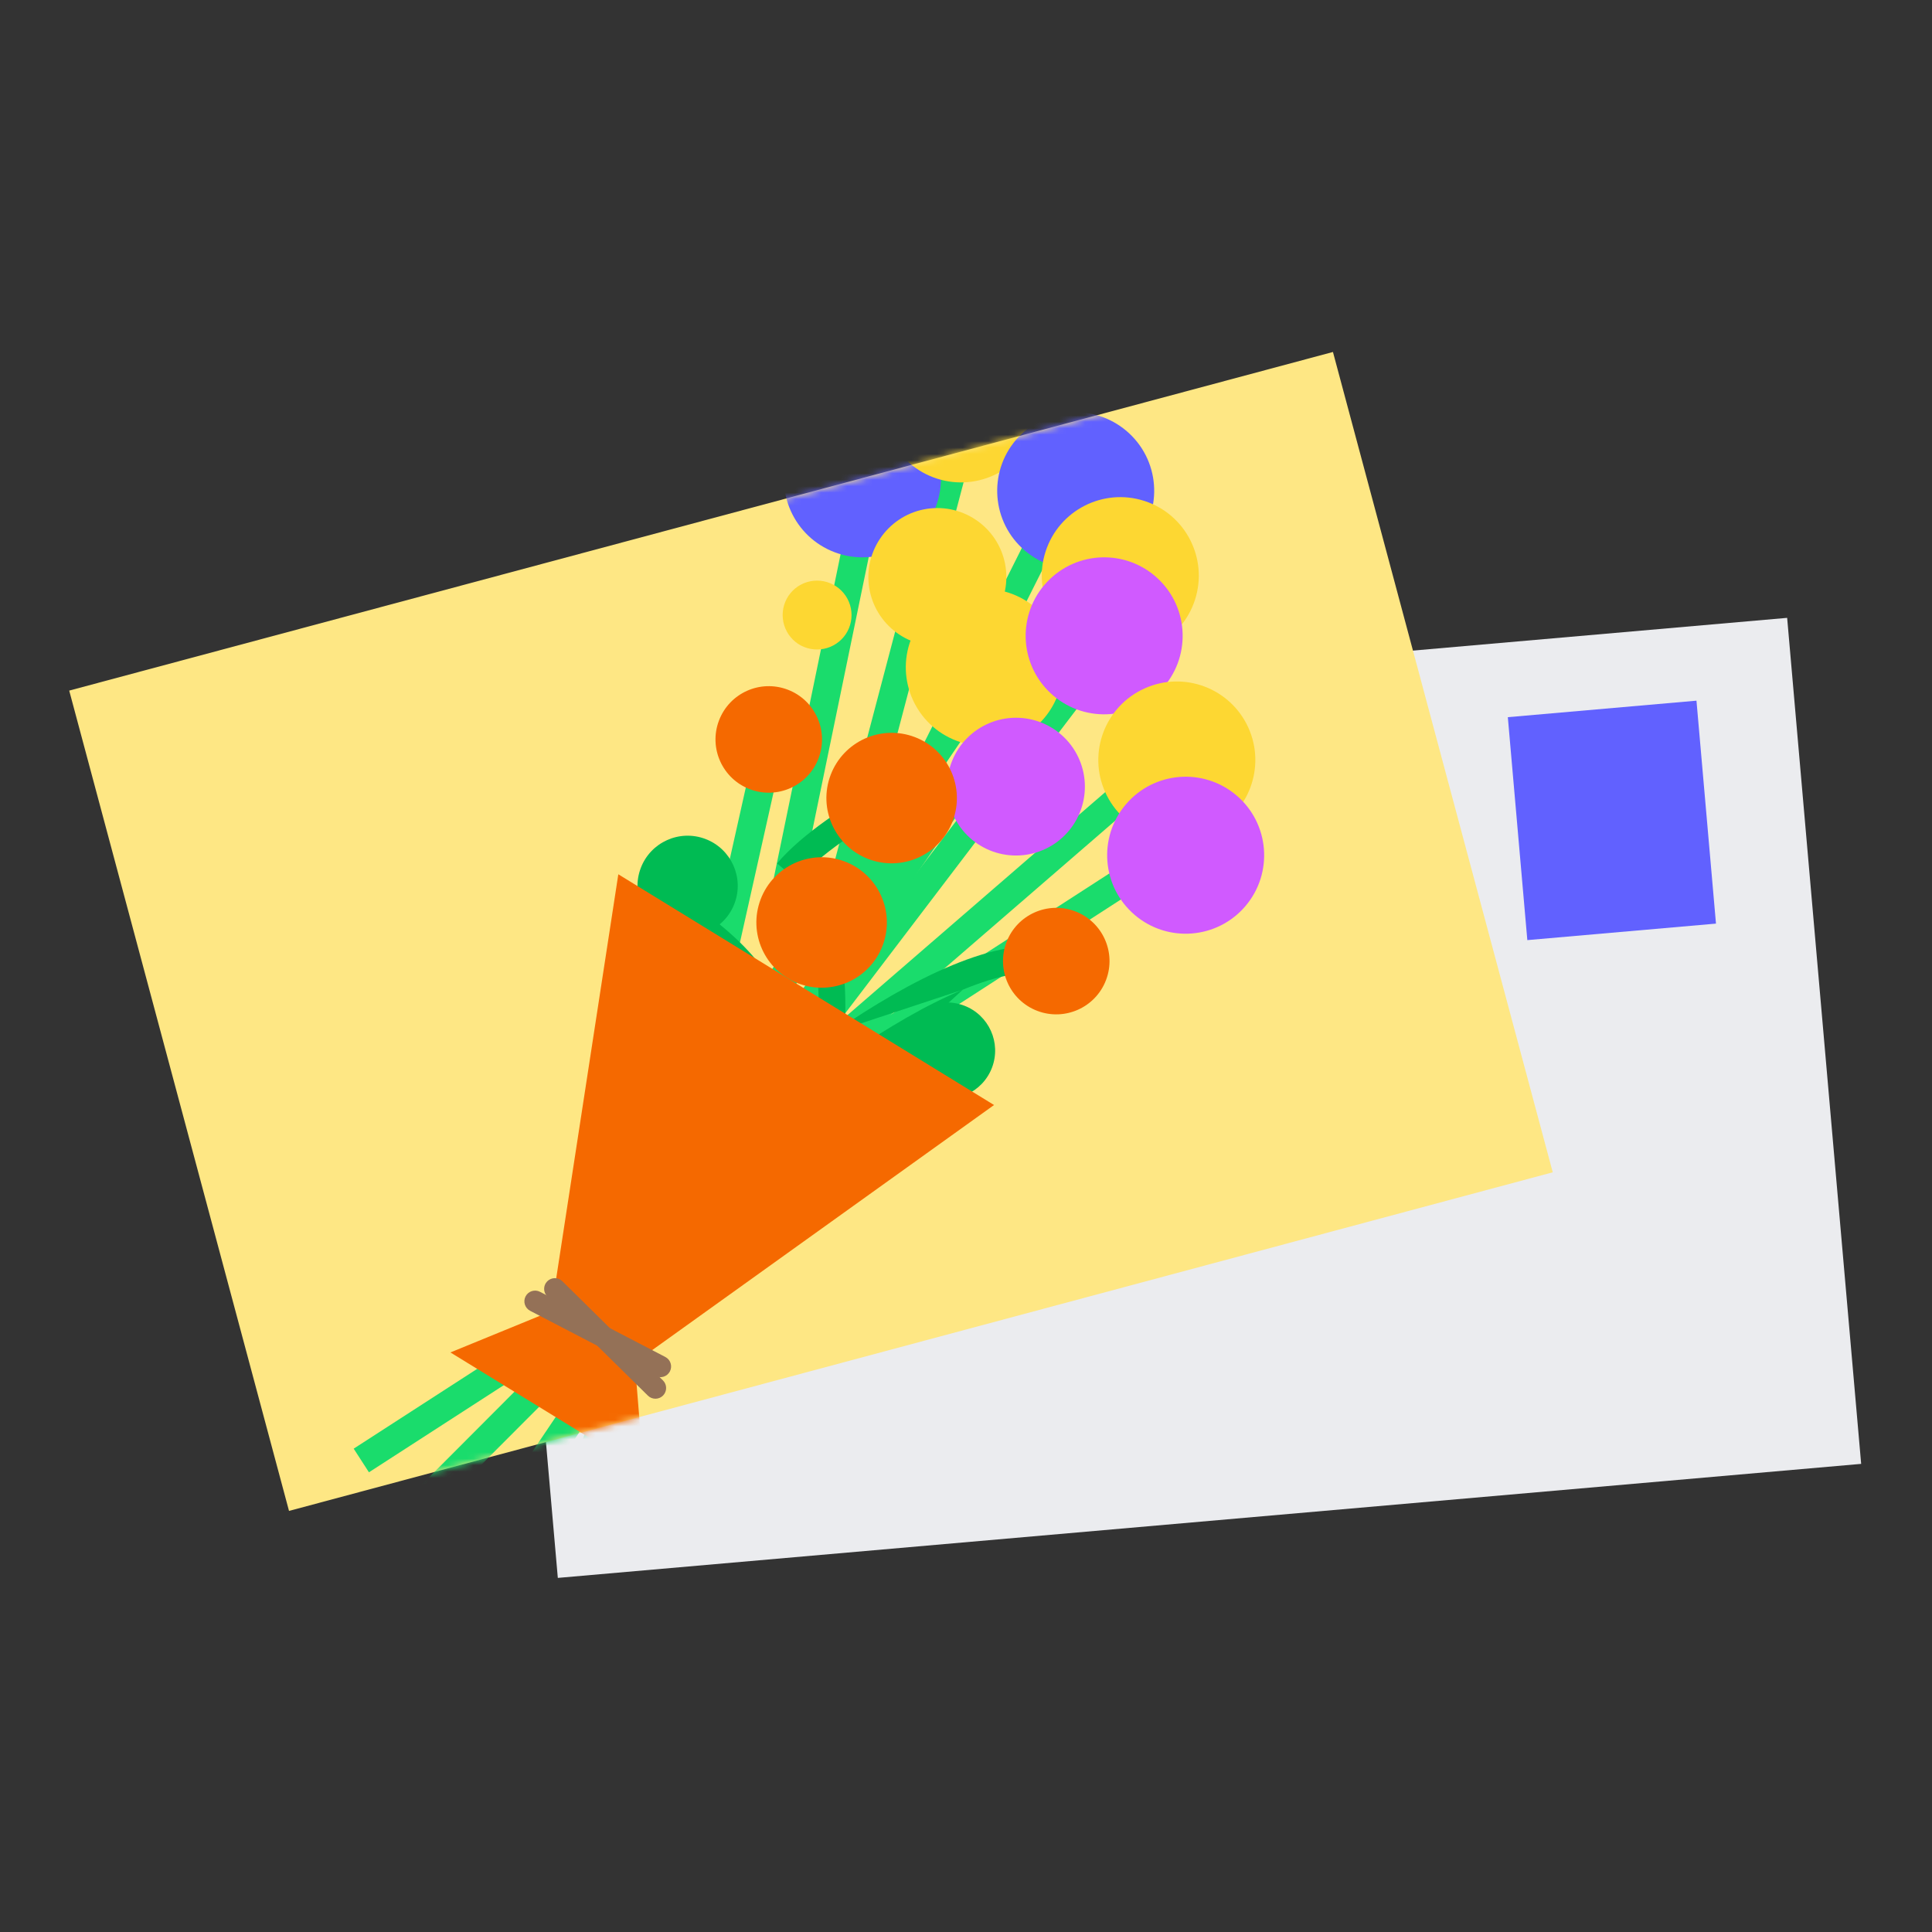 <svg width="300" height="300" viewBox="0 0 300 300" fill="none" xmlns="http://www.w3.org/2000/svg">
<rect x="0" y="0" width="300" height="300" fill="#333333" stroke="none"/>
<rect x="75.125" y="113.646" width="203.155" height="131.872" transform="rotate(-5 75.125 113.646)" fill="#EBECEF"/>
<rect x="234.135" y="111.363" width="29.404" height="34.75" transform="rotate(-5 234.135 111.363)" fill="#6161FF"/>
<rect x="10.747" y="107.236" width="203.155" height="131.872" transform="rotate(-15 10.747 107.236)" fill="#FEE784"/>
<mask id="mask0_7065_1298" style="mask-type:alpha" maskUnits="userSpaceOnUse" x="10" y="54" width="232" height="181">
<rect x="10.747" y="107.238" width="203.155" height="131.872" transform="rotate(-15 10.747 107.238)" fill="#FFAD00"/>
</mask>
<g mask="url(#mask0_7065_1298)">
<path fill-rule="evenodd" clip-rule="evenodd" d="M118.444 144.627L131.254 82.534L135.535 83.418L122.725 145.51L118.444 144.627Z" fill="#1ADC6C"/>
<path fill-rule="evenodd" clip-rule="evenodd" d="M110.383 146.517L116.684 118.373L120.949 119.328L114.648 147.472L110.383 146.517Z" fill="#1ADC6C"/>
<path fill-rule="evenodd" clip-rule="evenodd" d="M126.559 145.29L146.688 68.899L150.914 70.013L130.786 146.404L126.559 145.29Z" fill="#1ADC6C"/>
<path d="M129.598 85.75C135.893 88.135 142.929 84.965 145.314 78.67C147.699 72.374 144.529 65.338 138.234 62.953C131.939 60.568 124.902 63.738 122.517 70.033C120.132 76.329 123.302 83.365 129.598 85.75Z" fill="#6161FF"/>
<path d="M144.913 74.115C151.209 76.5 158.245 73.33 160.63 67.035C163.015 60.74 159.845 53.703 153.55 51.318C147.255 48.933 140.218 52.103 137.833 58.398C135.448 64.694 138.618 71.73 144.913 74.115Z" fill="#FDD732"/>
<path fill-rule="evenodd" clip-rule="evenodd" d="M125.528 151.163L160.941 80.562L164.847 82.522L129.435 153.123L125.528 151.163Z" fill="#1ADC6C"/>
<path d="M175.912 84.563C180.525 79.66 180.289 71.946 175.386 67.333C170.482 62.721 162.768 62.957 158.156 67.86C153.543 72.763 153.779 80.477 158.683 85.09C163.586 89.702 171.3 89.466 175.912 84.563Z" fill="#6161FF"/>
<path fill-rule="evenodd" clip-rule="evenodd" d="M122.687 156.442L166.924 92.403L170.519 94.887L126.283 158.926L122.687 156.442Z" fill="#1ADC6C"/>
<path d="M170.206 100.984C176.611 103.056 183.483 99.544 185.555 93.139C187.627 86.734 184.115 79.862 177.71 77.789C171.305 75.717 164.433 79.229 162.361 85.634C160.288 92.039 163.801 98.911 170.206 100.984Z" fill="#FDD732"/>
<path d="M136.629 83.681C135.85 84.852 135.31 86.166 135.039 87.546C134.768 88.927 134.772 90.347 135.051 91.726C135.33 93.105 135.878 94.415 136.665 95.582C137.451 96.749 138.459 97.749 139.632 98.525C140.803 99.304 142.117 99.845 143.497 100.115C144.878 100.386 146.298 100.382 147.677 100.103C149.056 99.824 150.366 99.276 151.533 98.49C152.7 97.704 153.7 96.695 154.476 95.522C155.255 94.351 155.796 93.037 156.067 91.657C156.337 90.277 156.333 88.856 156.054 87.477C155.775 86.099 155.227 84.788 154.441 83.622C153.655 82.455 152.647 81.455 151.473 80.678C150.302 79.9 148.988 79.36 147.608 79.089C146.228 78.819 144.808 78.823 143.429 79.102C142.05 79.381 140.74 79.929 139.573 80.715C138.407 81.5 137.406 82.508 136.629 83.681Z" fill="#FDD732"/>
<path d="M122.413 92.552C121.635 93.737 121.356 95.182 121.638 96.572C121.92 97.961 122.739 99.183 123.918 99.971C125.104 100.75 126.549 101.028 127.939 100.745C129.329 100.463 130.551 99.642 131.338 98.463C131.726 97.876 131.995 97.22 132.129 96.53C132.263 95.84 132.26 95.13 132.12 94.442C131.98 93.753 131.705 93.098 131.312 92.516C130.919 91.933 130.414 91.434 129.828 91.046C129.242 90.658 128.586 90.389 127.896 90.255C127.207 90.121 126.497 90.124 125.809 90.263C125.12 90.403 124.466 90.677 123.883 91.07C123.301 91.463 122.801 91.967 122.413 92.552Z" fill="#FDD732"/>
<path fill-rule="evenodd" clip-rule="evenodd" d="M111.659 162.63L147.257 110.166L150.874 112.62L115.275 165.084L111.659 162.63Z" fill="#1ADC6C"/>
<path fill-rule="evenodd" clip-rule="evenodd" d="M118.906 166.345L166.737 103.473L170.216 106.119L122.384 168.991L118.906 166.345Z" fill="#1ADC6C"/>
<path d="M148.526 115.022C154.821 117.406 161.858 114.236 164.243 107.941C166.628 101.646 163.458 94.609 157.163 92.225C150.867 89.84 143.831 93.01 141.446 99.305C139.061 105.6 142.231 112.637 148.526 115.022Z" fill="#FDD732"/>
<path d="M180.331 107.083C184.944 102.179 184.708 94.465 179.805 89.853C174.901 85.24 167.187 85.476 162.575 90.379C157.962 95.283 158.198 102.997 163.102 107.609C168.005 112.222 175.719 111.986 180.331 107.083Z" fill="#D05AFF"/>
<path fill-rule="evenodd" clip-rule="evenodd" d="M115.704 171.374L175.436 119.7L178.295 123.005L118.563 174.679L115.704 171.374Z" fill="#1ADC6C"/>
<path d="M187.743 129.125C193.881 126.36 196.615 119.142 193.85 113.005C191.085 106.867 183.868 104.133 177.73 106.898C171.592 109.663 168.858 116.88 171.623 123.018C174.388 129.156 181.605 131.89 187.743 129.125Z" fill="#FDD732"/>
<path fill-rule="evenodd" clip-rule="evenodd" d="M111.059 175.166L176.434 132.93L178.806 136.601L113.431 178.837L111.059 175.166Z" fill="#1ADC6C"/>
<path d="M193.387 140.703C197.753 135.578 197.137 127.885 192.013 123.52C186.889 119.154 179.196 119.769 174.83 124.893C170.464 130.018 171.079 137.711 176.204 142.077C181.328 146.442 189.021 145.827 193.387 140.703Z" fill="#D05AFF"/>
<path d="M151.787 113.276C150.621 114.061 149.622 115.068 148.846 116.239C148.069 117.41 147.531 118.723 147.263 120.102C146.994 121.482 147 122.9 147.279 124.277C147.559 125.654 148.107 126.963 148.893 128.128C149.678 129.293 150.685 130.291 151.856 131.067C153.028 131.842 154.34 132.38 155.719 132.648C157.098 132.916 158.516 132.91 159.893 132.63C161.269 132.35 162.577 131.802 163.742 131.017C164.907 130.232 165.906 129.225 166.682 128.054C167.457 126.883 167.995 125.57 168.264 124.192C168.532 122.813 168.527 121.395 168.247 120.018C167.968 118.642 167.42 117.334 166.635 116.169C165.85 115.004 164.843 114.005 163.672 113.229C162.501 112.453 161.189 111.916 159.81 111.647C158.431 111.379 157.013 111.384 155.636 111.664C154.26 111.943 152.952 112.491 151.787 113.276Z" fill="#D05AFF"/>
<path d="M135.268 116.02C134.101 116.818 133.296 118.043 133.026 119.431C132.756 120.818 133.043 122.256 133.826 123.433C134.624 124.599 135.849 125.405 137.236 125.674C138.623 125.944 140.061 125.657 141.238 124.874C142.405 124.076 143.209 122.85 143.479 121.463C143.748 120.075 143.459 118.637 142.676 117.461C141.878 116.295 140.654 115.491 139.267 115.222C137.881 114.952 136.444 115.239 135.268 116.02Z" fill="#FDD732"/>
<path fill-rule="evenodd" clip-rule="evenodd" d="M103.398 199.54L87.642 245.121L83.512 243.693L99.268 198.112L103.398 199.54Z" fill="#1ADC6C"/>
<path fill-rule="evenodd" clip-rule="evenodd" d="M120.443 177.159L76.16 242.883L72.536 240.441L116.819 174.717L120.443 177.159Z" fill="#1ADC6C"/>
<path fill-rule="evenodd" clip-rule="evenodd" d="M106.009 196.103L65.787 236.425L62.693 233.339L102.915 193.016L106.009 196.103Z" fill="#1ADC6C"/>
<path fill-rule="evenodd" clip-rule="evenodd" d="M122.66 186.384L57.29 228.618L54.919 224.947L120.288 182.713L122.66 186.384Z" fill="#1ADC6C"/>
<path fill-rule="evenodd" clip-rule="evenodd" d="M120.662 134.069C124.729 129.275 131.58 125.074 135.875 122.478L138.014 126.017C133.593 128.688 127.367 132.558 123.814 136.744L120.662 134.069Z" fill="#00BB53"/>
<path fill-rule="evenodd" clip-rule="evenodd" d="M104.909 143.661C104.904 143.658 104.903 143.658 104.906 143.659L106.91 140.043C107.428 140.33 110.902 142.562 114.298 145.758C116.005 147.365 117.752 149.27 119.1 151.351C120.438 153.417 121.474 155.797 121.548 158.318L117.415 158.439C117.371 156.956 116.743 155.319 115.629 153.599C114.524 151.893 113.03 150.243 111.464 148.769C109.905 147.302 108.323 146.054 107.083 145.146C106.465 144.694 105.937 144.33 105.546 144.07C105.35 143.94 105.192 143.837 105.075 143.764C104.977 143.702 104.924 143.67 104.909 143.661Z" fill="#00BB53"/>
<path d="M116.443 122.552C120.714 124.17 125.488 122.019 127.106 117.749C128.724 113.478 126.573 108.704 122.302 107.086C118.032 105.468 113.258 107.618 111.64 111.889C110.022 116.16 112.172 120.934 116.443 122.552Z" fill="#F56900"/>
<path d="M134.865 133.398C140.097 135.38 145.945 132.746 147.927 127.514C149.909 122.282 147.275 116.434 142.043 114.452C136.811 112.47 130.963 115.104 128.981 120.336C126.999 125.568 129.634 131.416 134.865 133.398Z" fill="#F56900"/>
<path d="M104.016 144.826C108.035 146.349 112.527 144.325 114.05 140.306C115.572 136.287 113.549 131.795 109.53 130.272C105.511 128.75 101.019 130.774 99.496 134.792C97.974 138.811 99.997 143.303 104.016 144.826Z" fill="#00BB53"/>
<path fill-rule="evenodd" clip-rule="evenodd" d="M149.492 153.684C143.901 155.993 137.791 159.578 131.753 163.731L131.752 163.731C122.769 169.908 115.31 178.326 110.073 185.261C107.461 188.718 105.42 191.784 104.033 193.981C103.34 195.079 102.811 195.959 102.458 196.561C102.282 196.861 102.149 197.093 102.061 197.247C102.017 197.324 101.985 197.382 101.964 197.419L101.941 197.46L101.936 197.469M129.41 160.324C135.576 156.084 141.952 152.325 147.913 149.862C153.811 147.426 159.608 146.129 164.469 147.218L163.564 151.253C159.964 150.446 155.145 151.348 149.492 153.684" fill="#00BB53"/>
<path fill-rule="evenodd" clip-rule="evenodd" d="M126.61 162.691C127.694 157.304 126.877 150.018 126.236 144.892L130.339 144.379C130.962 149.361 131.904 157.341 130.663 163.507L126.61 162.691Z" fill="#00BB53"/>
<path fill-rule="evenodd" clip-rule="evenodd" d="M125.414 175.735C130.023 176.421 133.931 177.765 134.483 178L132.865 181.804C132.869 181.806 132.868 181.806 132.86 181.803C132.842 181.796 132.788 181.776 132.687 181.74C132.558 181.694 132.38 181.633 132.157 181.56C131.712 181.414 131.1 181.225 130.362 181.02C128.883 180.609 126.923 180.14 124.806 179.825C122.679 179.509 120.456 179.357 118.432 179.546C116.391 179.737 114.715 180.258 113.524 181.142L111.06 177.821C113.085 176.318 115.596 175.658 118.048 175.429C120.516 175.199 123.095 175.39 125.414 175.735Z" fill="#00BB53"/>
<path d="M161.085 156.972C165.356 158.59 170.13 156.439 171.748 152.168C173.366 147.898 171.215 143.124 166.944 141.506C162.674 139.888 157.9 142.038 156.282 146.309C154.664 150.58 156.814 155.354 161.085 156.972Z" fill="#F56900"/>
<path d="M123.992 152.716C129.224 154.698 135.072 152.064 137.054 146.832C139.036 141.6 136.401 135.752 131.169 133.77C125.937 131.788 120.09 134.423 118.108 139.655C116.126 144.886 118.76 150.734 123.992 152.716Z" fill="#F56900"/>
<path d="M144.412 170.115C148.268 171.576 152.579 169.634 154.04 165.778C155.501 161.921 153.559 157.61 149.703 156.149C145.846 154.688 141.535 156.63 140.074 160.487C138.613 164.343 140.555 168.654 144.412 170.115Z" fill="#00BB53"/>
<path d="M98.576 211.577L85.584 203.6L96.013 135.76L154.355 171.586L98.576 211.577Z" fill="#F56900"/>
<path d="M98.576 211.578L85.583 203.601L69.941 210.006L99.941 228.424L98.576 211.578Z" fill="#F56900"/>
<path fill-rule="evenodd" clip-rule="evenodd" d="M81.612 201.3C82.036 200.486 83.04 200.169 83.854 200.593L103.313 210.71C104.128 211.134 104.445 212.137 104.021 212.952C103.598 213.766 102.594 214.083 101.78 213.66L82.32 203.542C81.506 203.118 81.189 202.115 81.612 201.3Z" fill="#947157"/>
<path fill-rule="evenodd" clip-rule="evenodd" d="M84.971 198.967C85.615 198.313 86.667 198.306 87.321 198.95L102.941 214.347C103.595 214.992 103.602 216.044 102.958 216.698C102.313 217.352 101.261 217.359 100.607 216.715L84.987 201.318C84.334 200.673 84.326 199.621 84.971 198.967Z" fill="#947157"/>
</g>
</svg>
